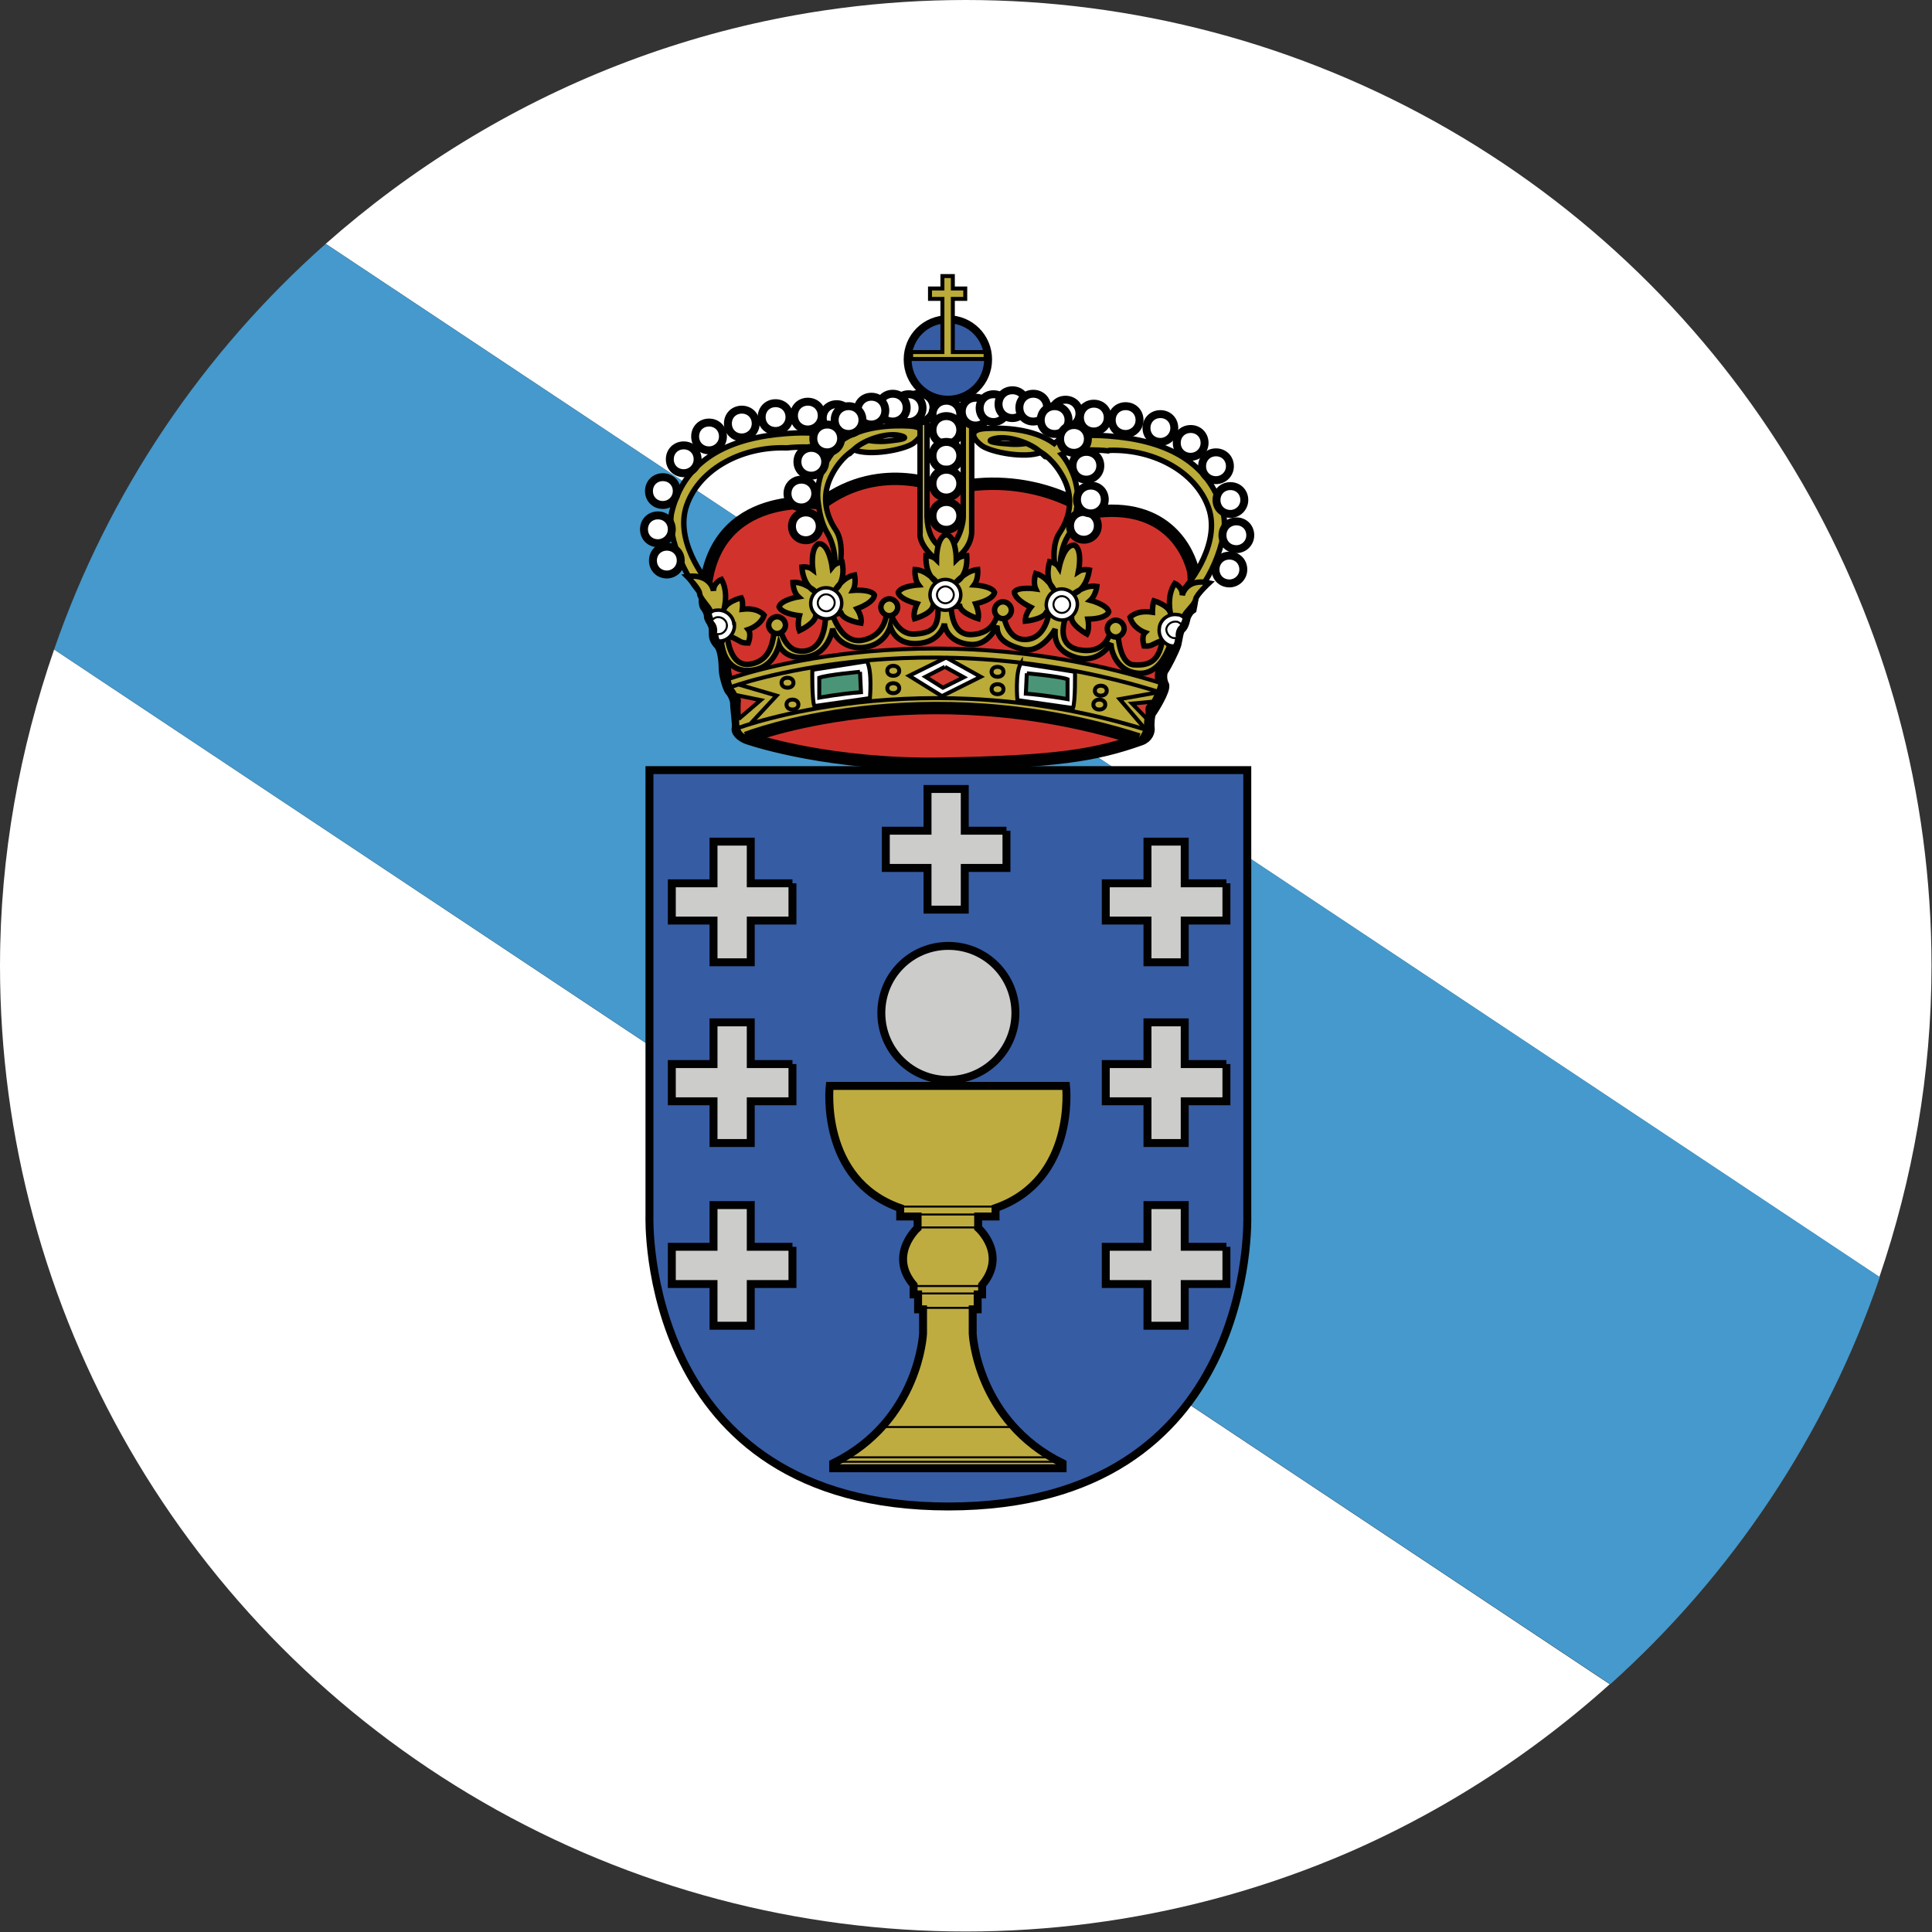 <?xml version="1.0" encoding="UTF-8"?><svg id="Capa_2" xmlns="http://www.w3.org/2000/svg" xmlns:xlink="http://www.w3.org/1999/xlink" viewBox="0 0 38.91 38.91"><rect x="0" y="0" width="38.91" height="38.91" fill="#333333" stroke="none"/><defs><clipPath id="clippath"><circle cx="19.45" cy="19.45" r="19.45" style="fill:none; stroke-width:0px;"/></clipPath></defs><g id="Capa_1-2"><g style="clip-path:url(#clippath);"><path d="m0,19.45C0,30.2,8.71,38.91,19.45,38.91c4.99,0,9.53-1.9,12.97-4.99L1.09,13.08C.4,15.08,0,17.22,0,19.45Z" style="fill:#fff; stroke-width:0px;"/><path d="m38.91,19.45C38.91,8.71,30.2,0,19.45,0,14.5,0,10,1.87,6.56,4.91l31.29,20.81c.67-1.97,1.05-4.07,1.05-6.27Z" style="fill:#fff; stroke-width:0px;"/><path d="m1.09,13.08l31.34,20.84c2.45-2.2,4.34-5.01,5.43-8.2L6.56,4.91c-2.47,2.19-4.37,4.99-5.47,8.17Z" style="fill:#4599cc; stroke-width:0px;"/><g id="g4979"><path id="path558" d="m19.1,30.34c-6.22,0-6.02-5.85-6.02-5.85v-8.98h12.04v8.98s.21,5.85-6.02,5.85" style="fill:#365ca4; stroke-width:0px;"/><path id="path559" d="m19.1,30.34c-6.22,0-6.02-5.85-6.02-5.85v-8.98h12.04v8.98s.21,5.85-6.02,5.85Z" style="fill:none; stroke:#010101; stroke-width:.16px;"/><path id="path560" d="m19.05,9.85s-1.28-.62-2.5.29c0,0-2.18-.32-2.35,1.78,0,.08-.02.24.02.29.04.05.08.13.08.19s.04.09.05.12c.01.03.05.07.05.18,0,.11-.01.16.09.27.1.11.11.43.11.52s.07.34.11.4c.05.05.12.18.12.29s.05.42.03.49c-.02.08.12.18.24.21.12.04,1.66.54,3.9.5,2.24-.04,3.04-.16,3.97-.49.14-.05.17-.17.16-.23-.01-.06,0-.27.04-.32.04-.05.3-.47.25-.55-.05-.08-.05-.25,0-.31.05-.07.21-.38.25-.51.03-.13.04-.28.1-.33.06-.05.08-.19.09-.22.01-.03.06-.13.12-.17,0,0,.11-.53.04-.79-.07-.26-.46-1.38-2.05-1.14,0,0-1.18-.89-2.91-.46" style="fill:#d1332c; stroke-width:0px;"/><path id="path561" d="m19.05,9.85s-1.28-.62-2.5.29c0,0-2.18-.32-2.35,1.78,0,.08-.02.24.02.29.04.05.08.13.08.19s.04.09.05.12c.01.03.05.07.05.18,0,.11-.01.16.09.27.1.11.11.43.11.52s.07.34.11.4c.05.05.12.18.12.29s.05.42.03.49c-.02.08.12.18.24.21.12.04,1.66.54,3.9.5,2.24-.04,3.04-.16,3.97-.49.14-.05.17-.17.16-.23-.01-.06,0-.27.04-.32.04-.05.3-.47.25-.55-.05-.08-.05-.25,0-.31.05-.07.21-.38.25-.51.03-.13.04-.28.1-.33.06-.05.08-.19.09-.22.01-.03.06-.13.12-.17,0,0,.11-.53.04-.79-.07-.26-.46-1.38-2.05-1.14,0,0-1.18-.89-2.91-.46h0Z" style="fill:none; stroke:#010101; stroke-width:.25px;"/><path id="path562" d="m23.34,13.74c-4.87-1.54-8.63-.08-8.63-.08,0,0,.03.17.08.22.04.05.1.17.1.26s0,.22,0,.29-.05.38.22.38c0,0,3.39-1.33,7.8.07,0,0,.12-.11.13-.26,0-.16.03-.32.09-.41.06-.09.2-.36.2-.47" style="fill:#bbab38; stroke-width:0px;"/><path id="path563" d="m18.83,21.87h-2.12s-.21,1.89,1.42,2.46v.17h.35v.23s-.6.54-.08,1.15v.19h.09v.3h.1v.49s-.08,1.76-1.81,2.61v.1h4.62v-.1c-1.73-.85-1.81-2.61-1.81-2.61v-.49h.1v-.3h.09v-.19c.52-.62-.08-1.15-.08-1.15v-.23h.35v-.17c1.63-.57,1.42-2.46,1.42-2.46h-2.63" style="fill:rgba(200,177,58,.94); stroke-width:0px;"/><path id="path564" d="m18.83,21.87h-2.12s-.21,1.89,1.42,2.46v.17h.35v.23s-.6.54-.08,1.15v.19h.09v.3h.1v.49s-.08,1.76-1.81,2.61v.1h4.62v-.1c-1.73-.85-1.81-2.61-1.81-2.61v-.49h.1v-.3h.09v-.19c.52-.62-.08-1.15-.08-1.15v-.23h.35v-.17c1.63-.57,1.42-2.46,1.42-2.46h-2.63,0Z" style="fill:none; stroke:#010101; stroke-width:.16px;"/><path id="path565" d="m18.06,24.3h2.04m-1.97.16h1.9m-1.56.26h1.2m-1.27,1.18h1.37m-1.27.15h1.19m-1.19.29h1.19m-1.92,2.4h2.64m-3.39.61h4.14m-4.29.09h4.45" style="fill:none; stroke:#010101; stroke-width:.04px;"/><path id="path566" d="m19.1,21.75c.74,0,1.35-.6,1.35-1.35s-.6-1.35-1.35-1.35-1.35.6-1.35,1.35.6,1.35,1.35,1.35" style="fill:#cccccb; stroke-width:0px;"/><path id="path567" d="m19.1,21.75c.74,0,1.35-.6,1.35-1.35s-.6-1.35-1.35-1.35-1.35.6-1.35,1.35.6,1.35,1.35,1.35Z" style="fill:none; stroke:#010101; stroke-width:.16px;"/><path id="path568" d="m15.96,17.79h-.84v-.84h-.75v.84h-.84v.75h.84v.84h.75v-.84h.84v-.75" style="fill:#cccccb; stroke-width:0px;"/><path id="path569" d="m15.96,17.79h-.84v-.84h-.75v.84h-.84v.75h.84v.84h.75v-.84h.84v-.75" style="fill:none; stroke:#010101; stroke-width:.16px;"/><path id="path570" d="m24.7,17.79h-.84v-.84h-.75v.84h-.84v.75h.84v.84h.75v-.84h.84v-.75" style="fill:#cccccb; stroke-width:0px;"/><path id="path571" d="m24.7,17.79h-.84v-.84h-.75v.84h-.84v.75h.84v.84h.75v-.84h.84v-.75" style="fill:none; stroke:#010101; stroke-width:.16px;"/><path id="path572" d="m20.27,16.73h-.84v-.84h-.75v.84h-.84v.75h.84v.84h.75v-.84h.84v-.75" style="fill:#cccccb; stroke-width:0px;"/><path id="path573" d="m20.27,16.73h-.84v-.84h-.75v.84h-.84v.75h.84v.84h.75v-.84h.84v-.75" style="fill:none; stroke:#010101; stroke-width:.16px;"/><path id="path574" d="m15.96,21.43h-.84v-.84h-.75v.84h-.84v.75h.84v.84h.75v-.84h.84v-.75" style="fill:#cccccb; stroke-width:0px;"/><path id="path575" d="m15.96,21.43h-.84v-.84h-.75v.84h-.84v.75h.84v.84h.75v-.84h.84v-.75" style="fill:none; stroke:#010101; stroke-width:.16px;"/><path id="path576" d="m24.7,21.43h-.84v-.84h-.75v.84h-.84v.75h.84v.84h.75v-.84h.84v-.75" style="fill:#cccccb; stroke-width:0px;"/><path id="path577" d="m24.7,21.43h-.84v-.84h-.75v.84h-.84v.75h.84v.84h.75v-.84h.84v-.75" style="fill:none; stroke:#010101; stroke-width:.16px;"/><path id="path578" d="m15.96,25.11h-.84v-.84h-.75v.84h-.84v.75h.84v.84h.75v-.84h.84v-.75" style="fill:#cccccb; stroke-width:0px;"/><path id="path579" d="m15.96,25.11h-.84v-.84h-.75v.84h-.84v.75h.84v.84h.75v-.84h.84v-.75" style="fill:none; stroke:#010101; stroke-width:.16px;"/><path id="path580" d="m24.7,25.11h-.84v-.84h-.75v.84h-.84v.75h.84v.84h.75v-.84h.84v-.75" style="fill:#cccccb; stroke-width:0px;"/><path id="path581" d="m24.7,25.11h-.84v-.84h-.75v.84h-.84v.75h.84v.84h.75v-.84h.84v-.75" style="fill:none; stroke:#010101; stroke-width:.16px;"/><path id="path582" d="m19.09,8.05c.45,0,.81-.36.81-.81s-.36-.81-.81-.81-.81.36-.81.81.36.81.81.81" style="fill:#365ca4; stroke-width:0px;"/><path id="path583" d="m19.09,8.05c.45,0,.81-.36.81-.81s-.36-.81-.81-.81-.81.36-.81.81.36.81.81.81Z" style="fill:none; stroke:#010101; stroke-width:.16px;"/><path id="path584" d="m19.85,7.09h-.66v-1.07h.25v-.21h-.25v-.25h-.21v.25h-.25v.21h.25v1.07h-.63v.14h.63s.21,0,.21,0h0s.66,0,.66,0v-.14" style="fill:#f5c946; stroke-width:0px;"/><path id="path585" d="m19.85,7.09h-.66v-1.07h.25v-.21h-.25v-.25h-.21v.25h-.25v.21h.25v1.07h-.63v.14h.63s.21,0,.21,0h0s.66,0,.66,0v-.14" style="fill:#bbab38; stroke:#010101; stroke-width:.08px;"/><path id="path586" d="m15.85,9.02s.6-.07.94.07c0,0-.4.45-.31,1.05.04.3.1.46.19.61.09.15.18.45.13.69h.11s.11-.49-.08-.77c-.19-.28-.29-.66-.1-1.06.19-.4.47-.55.47-.55.32.13,1,0,1.19-.13.19-.14.29-.33-.07-.35-.36-.02-.96,0-1.38.3,0,0-.22-.25-1.3-.13-1.08.12-1.87.58-2.11,1.56-.12.49.34,1.53.76,1.79,0,0-.01-.17.03-.29,0,0-.72-.81-.51-1.57.22-.75,1.08-1.25,2.02-1.22" style="fill:#f5c946; stroke-width:0px;"/><path id="path587" d="m15.85,9.02s.6-.07.94.07c0,0-.4.45-.31,1.05.04.3.1.46.19.61.09.15.18.45.13.69h.11s.11-.49-.08-.77c-.19-.28-.29-.66-.1-1.06.19-.4.47-.55.47-.55.32.13,1,0,1.19-.13.19-.14.29-.33-.07-.35-.36-.02-.96,0-1.38.3,0,0-.22-.25-1.3-.13-1.08.12-1.87.58-2.11,1.56-.12.49.34,1.53.76,1.79,0,0-.01-.17.03-.29,0,0-.72-.81-.51-1.57.22-.75,1.08-1.25,2.02-1.22Z" style="fill:#bbab38; stroke:#010101; stroke-width:.11px;"/><path id="path588" d="m17.89,8.87c.19-.02.34-.05.34-.07,0-.03-.16-.03-.34-.02-.19.02-.34.05-.34.07,0,.03.16.03.34.02" style="fill:#fff; stroke-width:0px;"/><path id="path589" d="m17.2,9.05s-.21.2,0,0c.21-.2.66-.34.92-.28.25.06-.05.09-.13.1s-.25.04-.5,0" style="fill:none; stroke:#010101; stroke-width:.11px;"/><path id="path590" d="m22.32,9.08s-.6-.07-.94.07c0,0,.4.45.31,1.05-.04.3-.1.46-.19.61-.09.15-.18.45-.13.69h-.11s-.11-.49.08-.77c.19-.28.29-.66.1-1.06-.19-.4-.47-.56-.47-.56-.32.13-1,0-1.19-.13-.19-.14-.29-.33.07-.35.36-.02.96,0,1.38.3,0,0,.22-.25,1.3-.13,1.08.12,1.87.58,2.11,1.56.12.49-.34,1.53-.76,1.79,0,0,.01-.17-.03-.29,0,0,.72-.81.51-1.57-.22-.75-1.08-1.25-2.02-1.22" style="fill:#f5c946; stroke-width:0px;"/><path id="path591" d="m22.32,9.08s-.6-.07-.94.07c0,0,.4.45.31,1.05-.04.3-.1.46-.19.61-.09.15-.18.45-.13.69h-.11s-.11-.49.08-.77c.19-.28.29-.66.1-1.06-.19-.4-.47-.56-.47-.56-.32.13-1,0-1.19-.13-.19-.14-.29-.33.07-.35.36-.02.96,0,1.38.3,0,0,.22-.25,1.3-.13,1.08.12,1.87.58,2.11,1.56.12.49-.34,1.53-.76,1.79,0,0,.01-.17-.03-.29,0,0,.72-.81.51-1.57-.22-.75-1.08-1.25-2.02-1.22Z" style="fill:#bbab38; stroke:#010101; stroke-width:.11px;"/><path id="path592" d="m20.28,8.93c-.19-.02-.34-.05-.34-.07,0-.03.16-.03.34-.02.19.02.34.05.34.07,0,.03-.16.03-.34.02" style="fill:#fff; stroke-width:0px;"/><path id="path593" d="m20.96,9.11s.21.2,0,0c-.21-.2-.66-.34-.92-.28-.25.06.05.09.13.1.08,0,.25.04.5,0" style="fill:none; stroke:#010101; stroke-width:.11px;"/><path id="path594" d="m18.53,8.42v2.31c-.03.23.28.55.49.64,0,0,.51-.17.55-.64v-2.44h-.17v2.11c0,.22-.15.61-.34.67,0,0-.37-.06-.39-.66v-2.05l-.14.07" style="fill:#f5c946; stroke-width:0px;"/><path id="path595" d="m18.53,8.42v2.31c-.03.23.28.55.49.64,0,0,.51-.17.55-.64v-2.44h-.17v2.11c0,.22-.15.61-.34.67,0,0-.37-.06-.39-.66v-2.05l-.14.07" style="fill:#bbab38; stroke:#010101; stroke-width:.11px;"/><path id="path596" d="m13.43,11.57c.15,0,.28-.12.28-.28s-.12-.28-.28-.28-.28.12-.28.28.12.28.28.28" style="fill:#fff; stroke-width:0px;"/><path id="path597" d="m13.43,11.57c.15,0,.28-.12.28-.28s-.12-.28-.28-.28-.28.12-.28.28.12.28.28.28Z" style="fill:none; stroke:#010101; stroke-width:.16px;"/><path id="path598" d="m13.25,10.94c.15,0,.28-.12.28-.28s-.12-.28-.28-.28-.28.12-.28.28.12.28.28.28" style="fill:#fff; stroke-width:0px;"/><path id="path599" d="m13.25,10.94c.15,0,.28-.12.28-.28s-.12-.28-.28-.28-.28.12-.28.28.12.28.28.28Z" style="fill:none; stroke:#010101; stroke-width:.16px;"/><path id="path600" d="m13.35,10.17c.15,0,.28-.12.28-.28s-.12-.28-.28-.28-.28.12-.28.28.12.28.28.28" style="fill:#fff; stroke-width:0px;"/><path id="path601" d="m13.35,10.17c.15,0,.28-.12.28-.28s-.12-.28-.28-.28-.28.12-.28.28.12.28.28.28Z" style="fill:none; stroke:#010101; stroke-width:.16px;"/><path id="path602" d="m13.77,9.53c.15,0,.28-.12.28-.28s-.12-.28-.28-.28-.28.12-.28.28.12.28.28.28" style="fill:#fff; stroke-width:0px;"/><path id="path603" d="m13.77,9.53c.15,0,.28-.12.28-.28s-.12-.28-.28-.28-.28.12-.28.28.12.28.28.28Z" style="fill:none; stroke:#010101; stroke-width:.16px;"/><path id="path604" d="m14.28,9.07c.15,0,.28-.12.28-.28s-.12-.28-.28-.28-.28.12-.28.28.12.28.28.28" style="fill:#fff; stroke-width:0px;"/><path id="path605" d="m14.28,9.07c.15,0,.28-.12.28-.28s-.12-.28-.28-.28-.28.12-.28.28.12.28.28.28Z" style="fill:none; stroke:#010101; stroke-width:.16px;"/><path id="path606" d="m14.94,8.81c.15,0,.28-.12.28-.28s-.12-.28-.28-.28-.28.12-.28.28.12.28.28.28" style="fill:#fff; stroke-width:0px;"/><path id="path607" d="m14.94,8.81c.15,0,.28-.12.28-.28s-.12-.28-.28-.28-.28.12-.28.28.12.28.28.28Z" style="fill:none; stroke:#010101; stroke-width:.16px;"/><path id="path608" d="m15.62,8.68c.15,0,.28-.12.28-.28s-.12-.28-.28-.28-.28.12-.28.28.12.28.28.28" style="fill:#fff; stroke-width:0px;"/><path id="path609" d="m15.62,8.68c.15,0,.28-.12.28-.28s-.12-.28-.28-.28-.28.12-.28.28.12.28.28.28Z" style="fill:none; stroke:#010101; stroke-width:.16px;"/><path id="path610" d="m16.27,8.65c.15,0,.28-.12.28-.28s-.12-.28-.28-.28-.28.12-.28.28.12.28.28.28" style="fill:#fff; stroke-width:0px;"/><path id="path611" d="m16.27,8.65c.15,0,.28-.12.28-.28s-.12-.28-.28-.28-.28.12-.28.28.12.28.28.28Z" style="fill:none; stroke:#010101; stroke-width:.16px;"/><path id="path612" d="m16.85,8.7c.15,0,.28-.12.28-.28s-.12-.28-.28-.28-.28.12-.28.28.12.28.28.28" style="fill:#fff; stroke-width:0px;"/><path id="path613" d="m16.85,8.7c.15,0,.28-.12.28-.28s-.12-.28-.28-.28-.28.12-.28.28.12.28.28.28Z" style="fill:none; stroke:#010101; stroke-width:.16px;"/><path id="path614" d="m18.52,8.49c.15,0,.28-.12.28-.28s-.12-.28-.28-.28-.28.12-.28.28.12.28.28.28" style="fill:#fff; stroke-width:0px;"/><path id="path615" d="m18.52,8.49c.15,0,.28-.12.28-.28s-.12-.28-.28-.28-.28.12-.28.28.12.28.28.28Z" style="fill:none; stroke:#010101; stroke-width:.16px;"/><path id="path616" d="m19.06,8.63c.15,0,.28-.12.28-.28s-.12-.28-.28-.28-.28.12-.28.28.12.28.28.28" style="fill:#fff; stroke-width:0px;"/><path id="path617" d="m19.06,8.63c.15,0,.28-.12.28-.28s-.12-.28-.28-.28-.28.12-.28.28.12.28.28.28Z" style="fill:none; stroke:#010101; stroke-width:.16px;"/><path id="path618" d="m19.06,10.67c.15,0,.28-.12.28-.28s-.12-.28-.28-.28-.28.12-.28.28.12.28.28.28" style="fill:#fff; stroke-width:0px;"/><path id="path619" d="m19.06,10.67c.15,0,.28-.12.28-.28s-.12-.28-.28-.28-.28.12-.28.28.12.28.28.28Z" style="fill:none; stroke:#010101; stroke-width:.16px;"/><path id="path620" d="m24.76,11.75c.15,0,.28-.12.28-.28s-.12-.28-.28-.28-.28.12-.28.28.12.28.28.28" style="fill:#fff; stroke-width:0px;"/><path id="path621" d="m24.76,11.75c.15,0,.28-.12.28-.28s-.12-.28-.28-.28-.28.12-.28.28.12.28.28.28Z" style="fill:none; stroke:#010101; stroke-width:.16px;"/><path id="path622" d="m24.9,11.06c.15,0,.28-.12.28-.28s-.12-.28-.28-.28-.28.12-.28.28.12.28.28.28" style="fill:#fff; stroke-width:0px;"/><path id="path623" d="m24.9,11.06c.15,0,.28-.12.28-.28s-.12-.28-.28-.28-.28.12-.28.28.12.28.28.28Z" style="fill:none; stroke:#010101; stroke-width:.16px;"/><path id="path624" d="m24.78,10.35c.15,0,.28-.12.28-.28s-.12-.28-.28-.28-.28.12-.28.28.12.28.28.28" style="fill:#fff; stroke-width:0px;"/><path id="path625" d="m24.78,10.35c.15,0,.28-.12.28-.28s-.12-.28-.28-.28-.28.12-.28.28.12.28.28.28Z" style="fill:none; stroke:#010101; stroke-width:.16px;"/><path id="path626" d="m24.49,9.67c.15,0,.28-.12.28-.28s-.12-.28-.28-.28-.28.12-.28.28.12.28.28.28" style="fill:#fff; stroke-width:0px;"/><path id="path627" d="m24.49,9.67c.15,0,.28-.12.28-.28s-.12-.28-.28-.28-.28.12-.28.28.12.28.28.28Z" style="fill:none; stroke:#010101; stroke-width:.16px;"/><path id="path628" d="m23.98,9.2c.15,0,.28-.12.28-.28s-.12-.28-.28-.28-.28.12-.28.28.12.28.28.28" style="fill:#fff; stroke-width:0px;"/><path id="path629" d="m23.98,9.2c.15,0,.28-.12.28-.28s-.12-.28-.28-.28-.28.12-.28.28.12.28.28.28Z" style="fill:none; stroke:#010101; stroke-width:.16px;"/><path id="path630" d="m23.37,8.9c.15,0,.28-.12.28-.28s-.12-.28-.28-.28-.28.12-.28.28.12.28.28.28" style="fill:#fff; stroke-width:0px;"/><path id="path631" d="m23.37,8.9c.15,0,.28-.12.28-.28s-.12-.28-.28-.28-.28.12-.28.28.12.28.28.28Z" style="fill:none; stroke:#010101; stroke-width:.16px;"/><path id="path632" d="m22.67,8.74c.15,0,.28-.12.28-.28s-.12-.28-.28-.28-.28.12-.28.28.12.28.28.28" style="fill:#fff; stroke-width:0px;"/><path id="path633" d="m22.67,8.74c.15,0,.28-.12.28-.28s-.12-.28-.28-.28-.28.12-.28.28.12.28.28.28Z" style="fill:none; stroke:#010101; stroke-width:.16px;"/><path id="path634" d="m22.03,8.69c.15,0,.28-.12.28-.28s-.12-.28-.28-.28-.28.12-.28.28.12.28.28.28" style="fill:#fff; stroke-width:0px;"/><path id="path635" d="m22.03,8.69c.15,0,.28-.12.28-.28s-.12-.28-.28-.28-.28.12-.28.28.12.28.28.28Z" style="fill:none; stroke:#010101; stroke-width:.16px;"/><path id="path636" d="m21.46,8.61c.15,0,.28-.12.28-.28s-.12-.28-.28-.28-.28.12-.28.28.12.28.28.28" style="fill:#fff; stroke-width:0px;"/><path id="path637" d="m21.46,8.61c.15,0,.28-.12.28-.28s-.12-.28-.28-.28-.28.12-.28.28.12.28.28.28Z" style="fill:none; stroke:#010101; stroke-width:.16px;"/><path id="path638" d="m21.83,10.87c.15,0,.28-.12.28-.28s-.12-.28-.28-.28-.28.12-.28.28.12.28.28.28" style="fill:#fff; stroke-width:0px;"/><path id="path639" d="m21.83,10.87c.15,0,.28-.12.28-.28s-.12-.28-.28-.28-.28.12-.28.28.12.28.28.28Z" style="fill:none; stroke:#010101; stroke-width:.16px;"/><path id="path640" d="m21.97,10.34c.15,0,.28-.12.28-.28s-.12-.28-.28-.28-.28.12-.28.28.12.28.28.28" style="fill:#fff; stroke-width:0px;"/><path id="path641" d="m21.97,10.34c.15,0,.28-.12.28-.28s-.12-.28-.28-.28-.28.12-.28.28.12.28.28.28Z" style="fill:none; stroke:#010101; stroke-width:.16px;"/><path id="path642" d="m19.65,8.57c.15,0,.28-.12.28-.28s-.12-.28-.28-.28-.28.12-.28.28.12.28.28.28" style="fill:#fff; stroke-width:0px;"/><path id="path643" d="m19.65,8.57c.15,0,.28-.12.28-.28s-.12-.28-.28-.28-.28.12-.28.28.12.28.28.28Z" style="fill:none; stroke:#010101; stroke-width:.16px;"/><path id="path644" d="m18.3,8.5c.15,0,.28-.12.28-.28s-.12-.28-.28-.28-.28.12-.28.28.12.28.28.28" style="fill:#fff; stroke-width:0px;"/><path id="path645" d="m18.3,8.5c.15,0,.28-.12.28-.28s-.12-.28-.28-.28-.28.12-.28.28.12.28.28.28Z" style="fill:none; stroke:#010101; stroke-width:.16px;"/><path id="path646" d="m17.98,8.49c.15,0,.28-.12.28-.28s-.12-.28-.28-.28-.28.12-.28.28.12.28.28.28" style="fill:#fff; stroke-width:0px;"/><path id="path647" d="m17.98,8.49c.15,0,.28-.12.28-.28s-.12-.28-.28-.28-.28.12-.28.28.12.28.28.28Z" style="fill:none; stroke:#010101; stroke-width:.16px;"/><path id="path648" d="m16.23,10.88c.15,0,.28-.12.28-.28s-.12-.28-.28-.28-.28.12-.28.28.12.28.28.28" style="fill:#fff; stroke-width:0px;"/><path id="path649" d="m16.23,10.88c.15,0,.28-.12.28-.28s-.12-.28-.28-.28-.28.12-.28.28.12.28.28.28Z" style="fill:none; stroke:#010101; stroke-width:.16px;"/><path id="path650" d="m16.14,10.22c.15,0,.28-.12.28-.28s-.12-.28-.28-.28-.28.12-.28.28.12.28.28.28" style="fill:#fff; stroke-width:0px;"/><path id="path651" d="m16.14,10.22c.15,0,.28-.12.28-.28s-.12-.28-.28-.28-.28.12-.28.28.12.28.28.28Z" style="fill:none; stroke:#010101; stroke-width:.16px;"/><path id="path652" d="m16.34,9.58c.15,0,.28-.12.28-.28s-.12-.28-.28-.28-.28.12-.28.28.12.28.28.28" style="fill:#fff; stroke-width:0px;"/><path id="path653" d="m16.34,9.58c.15,0,.28-.12.28-.28s-.12-.28-.28-.28-.28.12-.28.28.12.28.28.28Z" style="fill:none; stroke:#010101; stroke-width:.16px;"/><path id="path654" d="m17.55,8.55c.15,0,.28-.12.28-.28s-.12-.28-.28-.28-.28.12-.28.28.12.28.28.28" style="fill:#fff; stroke-width:0px;"/><path id="path655" d="m17.55,8.55c.15,0,.28-.12.28-.28s-.12-.28-.28-.28-.28.12-.28.28.12.28.28.28Z" style="fill:none; stroke:#010101; stroke-width:.16px;"/><path id="path656" d="m17.09,8.74c.15,0,.28-.12.28-.28s-.12-.28-.28-.28-.28.12-.28.28.12.28.28.28" style="fill:#fff; stroke-width:0px;"/><path id="path657" d="m17.09,8.74c.15,0,.28-.12.28-.28s-.12-.28-.28-.28-.28.12-.28.28.12.28.28.28Z" style="fill:none; stroke:#010101; stroke-width:.16px;"/><path id="path658" d="m16.66,9.11c.15,0,.28-.12.28-.28s-.12-.28-.28-.28-.28.12-.28.28.12.28.28.28" style="fill:#fff; stroke-width:0px;"/><path id="path659" d="m16.66,9.11c.15,0,.28-.12.28-.28s-.12-.28-.28-.28-.28.12-.28.28.12.28.28.28Z" style="fill:none; stroke:#010101; stroke-width:.16px;"/><path id="path660" d="m19.06,8.94c.15,0,.28-.12.28-.28s-.12-.28-.28-.28-.28.12-.28.28.12.28.28.28" style="fill:#fff; stroke-width:0px;"/><path id="path661" d="m19.06,8.94c.15,0,.28-.12.28-.28s-.12-.28-.28-.28-.28.12-.28.28.12.28.28.28Z" style="fill:none; stroke:#010101; stroke-width:.16px;"/><path id="path662" d="m19.06,9.46c.15,0,.28-.12.28-.28s-.12-.28-.28-.28-.28.12-.28.28.12.28.28.28" style="fill:#fff; stroke-width:0px;"/><path id="path663" d="m19.06,9.46c.15,0,.28-.12.28-.28s-.12-.28-.28-.28-.28.12-.28.28.12.28.28.28Z" style="fill:none; stroke:#010101; stroke-width:.16px;"/><path id="path664" d="m19.06,10.02c.15,0,.28-.12.28-.28s-.12-.28-.28-.28-.28.12-.28.28.12.28.28.28" style="fill:#fff; stroke-width:0px;"/><path id="path665" d="m19.06,10.02c.15,0,.28-.12.28-.28s-.12-.28-.28-.28-.28.12-.28.28.12.28.28.28Z" style="fill:none; stroke:#010101; stroke-width:.16px;"/><path id="path666" d="m20.01,8.5c.15,0,.28-.12.28-.28s-.12-.28-.28-.28-.28.12-.28.28.12.28.28.28" style="fill:#fff; stroke-width:0px;"/><path id="path667" d="m20.01,8.5c.15,0,.28-.12.28-.28s-.12-.28-.28-.28-.28.12-.28.28.12.28.28.28Z" style="fill:none; stroke:#010101; stroke-width:.16px;"/><path id="path668" d="m20.39,8.42c.15,0,.28-.12.28-.28s-.12-.28-.28-.28-.28.12-.28.28.12.28.28.28" style="fill:#fff; stroke-width:0px;"/><path id="path669" d="m20.39,8.42c.15,0,.28-.12.28-.28s-.12-.28-.28-.28-.28.12-.28.28.12.28.28.28Z" style="fill:none; stroke:#010101; stroke-width:.16px;"/><path id="path670" d="m20.81,8.49c.15,0,.28-.12.28-.28s-.12-.28-.28-.28-.28.12-.28.28.12.28.28.28" style="fill:#fff; stroke-width:0px;"/><path id="path671" d="m20.81,8.49c.15,0,.28-.12.28-.28s-.12-.28-.28-.28-.28.12-.28.28.12.28.28.28Z" style="fill:none; stroke:#010101; stroke-width:.16px;"/><path id="path672" d="m21.88,9.66c.15,0,.28-.12.28-.28s-.12-.28-.28-.28-.28.12-.28.28.12.28.28.28" style="fill:#fff; stroke-width:0px;"/><path id="path673" d="m21.88,9.66c.15,0,.28-.12.28-.28s-.12-.28-.28-.28-.28.12-.28.28.12.28.28.28Z" style="fill:none; stroke:#010101; stroke-width:.16px;"/><path id="path674" d="m21.24,8.74c.15,0,.28-.12.28-.28s-.12-.28-.28-.28-.28.12-.28.28.12.28.28.28" style="fill:#fff; stroke-width:0px;"/><path id="path675" d="m21.24,8.74c.15,0,.28-.12.28-.28s-.12-.28-.28-.28-.28.12-.28.28.12.28.28.28Z" style="fill:none; stroke:#010101; stroke-width:.16px;"/><path id="path676" d="m21.63,9.12c.15,0,.28-.12.28-.28s-.12-.28-.28-.28-.28.12-.28.28.12.28.28.28" style="fill:#fff; stroke-width:0px;"/><path id="path677" d="m21.63,9.12c.15,0,.28-.12.28-.28s-.12-.28-.28-.28-.28.12-.28.28.12.28.28.28Z" style="fill:none; stroke:#010101; stroke-width:.16px;"/><path id="path678" d="m19.04,13.25l-.73.36.66.41.78-.39-.7-.39" style="fill:#fff; stroke-width:0px;"/><path id="path679" d="m19.04,13.25l-.73.36.66.41.78-.39-.7-.39" style="fill:none; stroke:#010101; stroke-width:.08px;"/><path id="path680" d="m17.45,13.32l-1.09.17s-.01.59.04.73l1.12-.16s.05-.55-.06-.74" style="fill:#fff; stroke-width:0px;"/><path id="path681" d="m17.45,13.32l-1.09.17s-.01.59.04.73l1.12-.16s.05-.55-.06-.74Z" style="fill:none; stroke:#010101; stroke-width:.08px;"/><path id="path682" d="m17.32,13.53s-.66.06-.82.12v.4s.44-.08.84-.11l-.02-.41" style="fill:rgba(63,142,111,.94); stroke-width:0px;"/><path id="path683" d="m17.32,13.53s-.66.06-.82.12v.4s.44-.08.84-.11l-.02-.41" style="fill:none; stroke:#010101; stroke-width:.08px;"/><path id="path684" d="m20.56,13.36l1.09.17s.01.59-.04.73l-1.12-.16s-.05-.55.07-.74" style="fill:#fff; stroke-width:0px;"/><path id="path685" d="m20.56,13.36l1.09.17s.01.59-.04.73l-1.12-.16s-.05-.55.07-.74Z" style="fill:none; stroke:#010101; stroke-width:.08px;"/><path id="path686" d="m20.68,13.56s.66.06.82.12v.4s-.44-.08-.84-.11l.02-.41" style="fill:rgba(63,142,111,.94); stroke-width:0px;"/><path id="path687" d="m20.68,13.56s.66.06.82.12v.4s-.44-.08-.84-.11l.02-.41" style="fill:none; stroke:#010101; stroke-width:.08px;"/><path id="path688" d="m14.71,13.84s3.83-1.42,8.71.12m-8.55.7s3.71-1.39,8.28.06m-8.26-.93l.75.22-.52.56" style="fill:none; stroke:#010101; stroke-width:.08px;"/><path id="path689" d="m14.9,14.46l.42-.36-.49-.1s.07.08.05.14c-.01.07,0,.25,0,.31" style="fill:#d23b2f; stroke-width:0px;"/><path id="path690" d="m14.9,14.46l.42-.36-.49-.1s.07.08.05.14c-.01.07,0,.25,0,.31Z" style="fill:none; stroke:#010101; stroke-width:.08px;"/><path id="path691" d="m23.34,13.94l-.79.14.53.62" style="fill:none; stroke:#010101; stroke-width:.08px;"/><path id="path692" d="m23.1,14.48l-.3-.31.43-.04s-.12.08-.12.14.01.16-.01.21" style="fill:#d23b2f; stroke-width:0px;"/><path id="path693" d="m23.1,14.48l-.3-.31.43-.04s-.12.08-.12.14.01.16-.01.21Z" style="fill:none; stroke:#010101; stroke-width:.08px;"/><path id="path694" d="m15.86,13.85c.07,0,.12-.04.12-.1s-.05-.1-.12-.1-.12.04-.12.1.05.1.12.1Zm2.13-.24c.07,0,.12-.04.12-.1s-.05-.1-.12-.1-.12.04-.12.1.05.1.12.1Zm0,.35c.07,0,.12-.04.12-.1s-.05-.1-.12-.1-.12.04-.12.1.05.1.12.1Zm2.1-.33c.07,0,.12-.04.12-.1s-.05-.1-.12-.1-.12.04-.12.1.05.1.12.1Zm2.08.38c.07,0,.12-.04.12-.1s-.05-.1-.12-.1-.12.04-.12.1.05.1.12.1Zm-.03.28c.07,0,.12-.04.12-.1s-.05-.1-.12-.1-.12.04-.12.1.05.1.12.1Zm-2.05-.31c.07,0,.12-.04.12-.1s-.05-.1-.12-.1-.12.04-.12.1.05.1.12.1Zm-4.13.31c.07,0,.12-.04.12-.1s-.05-.1-.12-.1-.12.04-.12.1.05.1.12.1Z" style="fill:none; stroke:#010101; stroke-width:.08px;"/><path id="path695" d="m14.64,12.73s.02.75.5.64c.49-.1.43-.71.47-.75.03-.03.09-.03.09-.03,0,0,.07.59.52.52.45-.07.43-.8.38-.92l.1-.03s.17.85.69.73c.52-.12.47-.66.47-.66h.04s.12.57.53.54c.42-.03.5-.17.45-.75l.28-.05s-.1.83.4.81c.5-.02.52-.42.56-.49h.08s.03.59.44.59.5-.5.5-.69l.41.02s-.42.78.2.88c.62.1.64-.5.64-.5h.12s-.02.78.33.8c.35.02.55-.1.59-.68l.19.07s-.17.93-.81.76c-.35-.09-.45-.49-.43-.59,0,0-.24.43-.71.29-.47-.14-.42-.47-.42-.57,0,0-.28.52-.68.4-.35-.1-.49-.23-.49-.47,0,0-.17.4-.52.38-.35-.02-.52-.23-.54-.42,0,0-.07.37-.54.4-.31.02-.49-.14-.55-.35,0,0-.09.38-.54.43-.28.03-.55-.12-.62-.38,0,0-.07.5-.52.57-.45.07-.56-.24-.56-.24,0,0-.09.4-.45.49-.36.09-.61-.07-.69-.43-.09-.36-.05-.52-.05-.52l.14.19" style="fill:#f5c946; stroke-width:0px;"/><path id="path696" d="m14.64,12.73s.02.75.5.64c.49-.1.43-.71.47-.75.03-.03.09-.03.09-.03,0,0,.07.59.52.52.45-.07.43-.8.38-.92l.1-.03s.17.85.69.73c.52-.12.47-.66.47-.66h.04s.12.57.53.54c.42-.03.5-.17.45-.75l.28-.05s-.1.83.4.81c.5-.02.52-.42.56-.49h.08s.03.59.44.59.5-.5.5-.69l.41.02s-.42.78.2.88c.62.1.64-.5.64-.5h.12s-.02.78.33.8c.35.02.55-.1.59-.68l.19.07s-.17.93-.81.76c-.35-.09-.45-.49-.43-.59,0,0-.24.43-.71.29-.47-.14-.42-.47-.42-.57,0,0-.28.52-.68.4-.35-.1-.49-.23-.49-.47,0,0-.17.4-.52.38-.35-.02-.52-.23-.54-.42,0,0-.07.37-.54.4-.31.02-.49-.14-.55-.35,0,0-.09.38-.54.43-.28.03-.55-.12-.62-.38,0,0-.07.5-.52.57-.45.07-.56-.24-.56-.24,0,0-.09.4-.45.49-.36.09-.61-.07-.69-.43-.09-.36-.05-.52-.05-.52l.14.19h0Z" style="fill:#bbab38; stroke:#010101; stroke-width:.11px;"/><path id="path697" d="m15.65,12.76c.09,0,.17-.08.17-.17s-.08-.17-.17-.17-.17.08-.17.17.08.17.17.17" style="fill:#f5c946; stroke-width:0px;"/><path id="path698" d="m15.65,12.76c.09,0,.17-.08.17-.17s-.08-.17-.17-.17-.17.08-.17.17.08.17.17.17Z" style="fill:#bbab38; stroke:#010101; stroke-width:.11px;"/><path id="path699" d="m17.91,12.4c.09,0,.17-.08.17-.17s-.08-.17-.17-.17-.17.08-.17.17.08.17.17.17" style="fill:#f5c946; stroke-width:0px;"/><path id="path700" d="m17.91,12.4c.09,0,.17-.08.17-.17s-.08-.17-.17-.17-.17.08-.17.17.08.17.17.17Z" style="fill:#bbab38; stroke:#010101; stroke-width:.11px;"/><path id="path701" d="m20.2,12.46c.09,0,.17-.08.17-.17s-.08-.17-.17-.17-.17.08-.17.17.08.17.17.17" style="fill:#f5c946; stroke-width:0px;"/><path id="path702" d="m20.2,12.46c.09,0,.17-.08.17-.17s-.08-.17-.17-.17-.17.08-.17.17.08.17.17.17Z" style="fill:#bbab38; stroke:#010101; stroke-width:.11px;"/><path id="path703" d="m22.47,12.83c.09,0,.17-.08.17-.17s-.08-.17-.17-.17-.17.08-.17.17.08.17.17.17" style="fill:#f5c946; stroke-width:0px;"/><path id="path704" d="m22.47,12.83c.09,0,.17-.08.17-.17s-.08-.17-.17-.17-.17.08-.17.17.08.17.17.17Z" style="fill:#bbab38; stroke:#010101; stroke-width:.11px;"/><path id="path705" d="m18.95,12.21h-.16c-.04.16-.37.25-.37.25-.04-.12.05-.3.05-.3-.38-.1-.38-.23-.38-.23.06-.13.41-.15.41-.15-.09-.12-.07-.31-.07-.31.23.01.43.25.43.25,0,0-.23-.12-.21-.53,0,0,.13,0,.21.08,0,0,0-.45.19-.5h.02c.19.05.19.5.19.5.08-.08.21-.08.21-.08.03.42-.21.53-.21.53,0,0,.2-.23.43-.25,0,0,.02.19-.07.31,0,0,.35.02.41.15,0,0,0,.14-.38.23,0,0,.08.18.05.3,0,0-.33-.1-.37-.25h-.36" style="fill:#f5c946; stroke-width:0px;"/><path id="path706" d="m18.95,12.21h-.16c-.04.16-.37.25-.37.25-.04-.12.05-.3.05-.3-.38-.1-.38-.23-.38-.23.06-.13.41-.15.41-.15-.09-.12-.07-.31-.07-.31.23.01.43.25.43.25,0,0-.23-.12-.21-.53,0,0,.13,0,.21.08,0,0,0-.45.19-.5h.02c.19.05.19.5.19.5.08-.08.21-.08.21-.08.03.42-.21.53-.21.53,0,0,.2-.23.43-.25,0,0,.02.19-.07.31,0,0,.35.02.41.15,0,0,0,.14-.38.23,0,0,.08.18.05.3,0,0-.33-.1-.37-.25h-.36,0Z" style="fill:#bbab38; stroke:#010101; stroke-width:.11px;"/><path id="path707" d="m19.04,12.29c.17,0,.31-.14.31-.31s-.14-.31-.31-.31-.31.14-.31.31.14.31.31.31" style="fill:#fff; stroke-width:0px;"/><path id="path708" d="m19.04,12.29c.17,0,.31-.14.31-.31s-.14-.31-.31-.31-.31.14-.31.31.14.31.31.31Z" style="fill:none; stroke:#010101; stroke-width:.07px;"/><path id="path709" d="m19.04,12.15c.09,0,.17-.08.17-.17s-.08-.17-.17-.17-.17.08-.17.17.08.17.17.17" style="fill:#fff; stroke-width:0px;"/><path id="path710" d="m19.04,12.15c.09,0,.17-.08.17-.17s-.08-.17-.17-.17-.17.08-.17.17.08.17.17.17Z" style="fill:none; stroke:#010101; stroke-width:.04px;"/><path id="path711" d="m21.43,12.41l.15.03c0,.16.31.33.31.33.06-.11.02-.3.02-.3.4-.01.42-.15.42-.15-.03-.14-.37-.23-.37-.23.11-.1.13-.28.13-.28-.23-.04-.47.15-.47.15,0,0,.25-.06.32-.48,0,0-.13-.03-.22.03,0,0,.09-.44-.08-.53h-.02c-.2,0-.29.45-.29.45-.06-.1-.19-.12-.19-.12-.11.4.09.57.09.57,0,0-.14-.27-.37-.33,0,0-.06.18,0,.31,0,0-.35-.05-.43.06,0,0-.03.13.33.31,0,0-.12.15-.11.28,0,0,.34-.03.42-.17l.15.03.2.04" style="fill:#f5c946; stroke-width:0px;"/><path id="path712" d="m21.43,12.41l.15.03c0,.16.31.33.31.33.06-.11.02-.3.02-.3.4-.01.42-.15.42-.15-.03-.14-.37-.23-.37-.23.11-.1.13-.28.13-.28-.23-.04-.47.15-.47.15,0,0,.25-.06.32-.48,0,0-.13-.03-.22.03,0,0,.09-.44-.08-.53h-.02c-.2,0-.29.45-.29.45-.06-.1-.19-.12-.19-.12-.11.4.09.57.09.57,0,0-.14-.27-.37-.33,0,0-.06.18,0,.31,0,0-.35-.05-.43.06,0,0-.03.13.33.31,0,0-.12.15-.11.28,0,0,.34-.03.42-.17l.15.03.2.04" style="fill:#bbab38; stroke:#010101; stroke-width:.11px;"/><path id="path713" d="m21.32,12.48c-.17-.04-.28-.2-.24-.37.04-.17.2-.28.37-.24.17.04.28.2.24.37-.04.17-.2.28-.37.24" style="fill:#fff; stroke-width:0px;"/><path id="path714" d="m21.32,12.48c-.17-.04-.28-.2-.24-.37.04-.17.2-.28.37-.24.17.04.28.2.24.37-.04.17-.2.28-.37.24Z" style="fill:none; stroke:#010101; stroke-width:.07px;"/><path id="path715" d="m21.35,12.34c-.09-.02-.15-.11-.13-.2.02-.09.11-.15.2-.13.09.02.15.11.13.2-.02.09-.11.15-.2.13" style="fill:#fff; stroke-width:0px;"/><path id="path716" d="m21.35,12.34c-.09-.02-.15-.11-.13-.2.02-.09.11-.15.2-.13.09.02.15.11.13.2-.02.09-.11.15-.2.13Z" style="fill:none; stroke:#010101; stroke-width:.04px;"/><path id="path717" d="m16.58,12.38l-.15.02c-.02.16-.33.3-.33.3-.05-.12,0-.3,0-.3-.39-.05-.41-.18-.41-.18.04-.14.39-.2.39-.2-.11-.1-.11-.29-.11-.29.23-.02.46.19.46.19,0,0-.25-.09-.28-.5,0,0,.13-.02.22.05,0,0-.06-.44.12-.52h.02c.19.02.25.47.25.47.07-.09.2-.1.2-.1.08.41-.14.56-.14.56,0,0,.16-.26.39-.3,0,0,.04.18-.03.31,0,0,.35-.03.43.09,0,0,.02.14-.35.28,0,0,.11.16.08.29,0,0-.34-.05-.4-.2l-.15.02-.2.03" style="fill:#f5c946; stroke-width:0px;"/><path id="path718" d="m16.58,12.38l-.15.02c-.02.16-.33.3-.33.3-.05-.12,0-.3,0-.3-.39-.05-.41-.18-.41-.18.04-.14.39-.2.39-.2-.11-.1-.11-.29-.11-.29.23-.02.46.19.46.19,0,0-.25-.09-.28-.5,0,0,.13-.02.22.05,0,0-.06-.44.12-.52h.02c.19.02.25.47.25.47.07-.09.2-.1.2-.1.08.41-.14.56-.14.56,0,0,.16-.26.39-.3,0,0,.04.18-.03.31,0,0,.35-.03.43.09,0,0,.02.14-.35.28,0,0,.11.16.08.29,0,0-.34-.05-.4-.2l-.15.02-.2.03" style="fill:#bbab38; stroke:#010101; stroke-width:.11px;"/><path id="path719" d="m16.68,12.46c.17-.02.29-.18.27-.35-.02-.17-.18-.29-.35-.27-.17.02-.29.18-.27.35.02.17.18.29.35.27" style="fill:#fff; stroke-width:0px;"/><path id="path720" d="m16.68,12.46c.17-.02.29-.18.27-.35-.02-.17-.18-.29-.35-.27-.17.02-.29.18-.27.35.02.17.18.29.35.27Z" style="fill:none; stroke:#010101; stroke-width:.07px;"/><path id="path721" d="m16.66,12.31c.09-.01.16-.1.15-.19-.01-.09-.1-.16-.19-.15-.09.01-.16.1-.15.19.01.09.1.16.19.15" style="fill:#fff; stroke-width:0px;"/><path id="path722" d="m16.66,12.31c.09-.01.16-.1.15-.19-.01-.09-.1-.16-.19-.15-.09.01-.16.1-.15.19.01.09.1.16.19.15Z" style="fill:none; stroke:#010101; stroke-width:.04px;"/><path id="path723" d="m23.6,13.05s-.08-.21-.25-.13c-.17.07-.16.1-.31.09,0,0-.06-.19.02-.27,0,0-.25-.09-.3-.31,0,0,.13-.15.45-.1,0,0,0-.16.03-.23,0,0,.34.1.34.29,0,0-.1-.37.08-.64,0,0,.16.07.15.24,0,0,.07-.35.54-.25,0,0-.25.23-.27.33-.01.1-.23.28-.23.34,0,.06-.03.16-.09.22-.06.06-.07.17-.06.2,0,.03-.01.18-.09.22" style="fill:#f5c946; stroke-width:0px;"/><path id="path724" d="m23.6,13.05s-.08-.21-.25-.13c-.17.07-.16.1-.31.09,0,0-.06-.19.02-.27,0,0-.25-.09-.3-.31,0,0,.13-.15.45-.1,0,0,0-.16.03-.23,0,0,.34.1.34.29,0,0-.1-.37.08-.64,0,0,.16.07.15.24,0,0,.07-.35.54-.25,0,0-.25.23-.27.33-.01.1-.23.28-.23.34,0,.06-.03.16-.09.22-.06.06-.07.17-.06.2,0,.03-.01.18-.09.22Z" style="fill:#bbab38; stroke:#010101; stroke-width:.11px;"/><path id="path725" d="m23.35,12.63c.03-.17.2-.28.37-.25.05,0,.09.03.13.06,0,.06-.04.14-.09.19-.06.06-.07.17-.06.2,0,.03,0,.12-.05.18-.02,0-.03,0-.05,0-.17-.03-.28-.2-.25-.37" style="fill:#fff; stroke-width:0px;"/><path id="path726" d="m23.35,12.63c.03-.17.2-.28.37-.25.05,0,.09.03.13.06,0,.06-.04.14-.09.19-.06.06-.07.17-.06.2,0,.03,0,.12-.05.18-.02,0-.03,0-.05,0-.17-.03-.28-.2-.25-.37Z" style="fill:none; stroke:#010101; stroke-width:.07px;"/><path id="path727" d="m23.49,12.66c.02-.09.11-.15.2-.14.04,0,.08.03.1.06,0,.02-.02.03-.03.04-.06.06-.07.17-.06.2,0,0,0,.02,0,.03-.02,0-.05,0-.07,0-.09-.02-.15-.11-.14-.2" style="fill:#fff; stroke-width:0px;"/><path id="path728" d="m23.49,12.66c.02-.09.11-.15.2-.14.04,0,.08.03.1.06,0,.02-.02.03-.03.04-.06.06-.07.17-.06.2,0,0,0,.02,0,.03-.02,0-.05,0-.07,0-.09-.02-.15-.11-.14-.2Z" style="fill:none; stroke:#010101; stroke-width:.04px;"/><path id="path729" d="m14.5,12.96s.09-.2.26-.12c.17.08.15.11.31.11,0,0,.07-.18,0-.27,0,0,.25-.08.32-.29,0,0-.12-.16-.44-.12,0,0,.02-.16-.02-.23,0,0-.34.08-.36.27,0,0,.12-.36-.04-.64,0,0-.16.06-.16.23,0,0-.05-.35-.53-.29,0,0,.24.24.25.34,0,.1.21.29.21.35s.02.16.08.23c.06.07.06.17.05.2,0,.03,0,.18.08.22" style="fill:#f5c946; stroke-width:0px;"/><path id="path730" d="m14.5,12.96s.09-.2.26-.12c.17.08.15.11.31.11,0,0,.07-.18,0-.27,0,0,.25-.08.32-.29,0,0-.12-.16-.44-.12,0,0,.02-.16-.02-.23,0,0-.34.08-.36.27,0,0,.12-.36-.04-.64,0,0-.16.06-.16.23,0,0-.05-.35-.53-.29,0,0,.24.24.25.34,0,.1.21.29.21.35s.02.16.08.23c.06.07.06.17.05.2,0,.03,0,.18.08.22Z" style="fill:#bbab38; stroke:#010101; stroke-width:.11px;"/><path id="path731" d="m14.78,12.56c-.02-.17-.18-.29-.35-.27-.05,0-.09.02-.13.05,0,.06.03.14.08.19.06.07.06.17.05.2,0,.03,0,.12.04.18.02,0,.03,0,.05,0,.17-.02.29-.18.27-.35" style="fill:#fff; stroke-width:0px;"/><path id="path732" d="m14.78,12.56c-.02-.17-.18-.29-.35-.27-.05,0-.09.02-.13.05,0,.06.03.14.08.19.06.07.06.17.05.2,0,.03,0,.12.04.18.02,0,.03,0,.05,0,.17-.02.29-.18.27-.35Z" style="fill:none; stroke:#010101; stroke-width:.07px;"/><path id="path733" d="m14.64,12.58c-.01-.09-.1-.16-.19-.15-.04,0-.08.03-.11.06,0,.02.02.03.03.05.06.07.06.17.05.2,0,0,0,.02,0,.03.02,0,.05,0,.07,0,.09-.01.16-.1.15-.19" style="fill:#fff; stroke-width:0px;"/><path id="path734" d="m14.64,12.58c-.01-.09-.1-.16-.19-.15-.04,0-.08.03-.11.06,0,.02.02.03.03.05.06.07.06.17.05.2,0,0,0,.02,0,.03.02,0,.05,0,.07,0,.09-.01.16-.1.15-.19Z" style="fill:none; stroke:#010101; stroke-width:.04px;"/><path id="path735" d="m15.03,14.86s3.49-1.37,7.9.03" style="fill:none; stroke:#010101; stroke-width:.25px;"/><path id="path736" d="m23.42,13.77c-4.87-1.54-8.76-.09-8.76-.09" style="fill:none; stroke:#010101; stroke-width:.08px;"/><path id="path737" d="m19.03,13.43l-.39.2.35.22.42-.21-.38-.21" style="fill:#d23b2f; stroke-width:0px;"/><path id="path738" d="m19.03,13.43l-.39.2.35.22.42-.21-.38-.21" style="fill:none; stroke:#010101; stroke-width:.08px;"/></g></g></g></svg>
